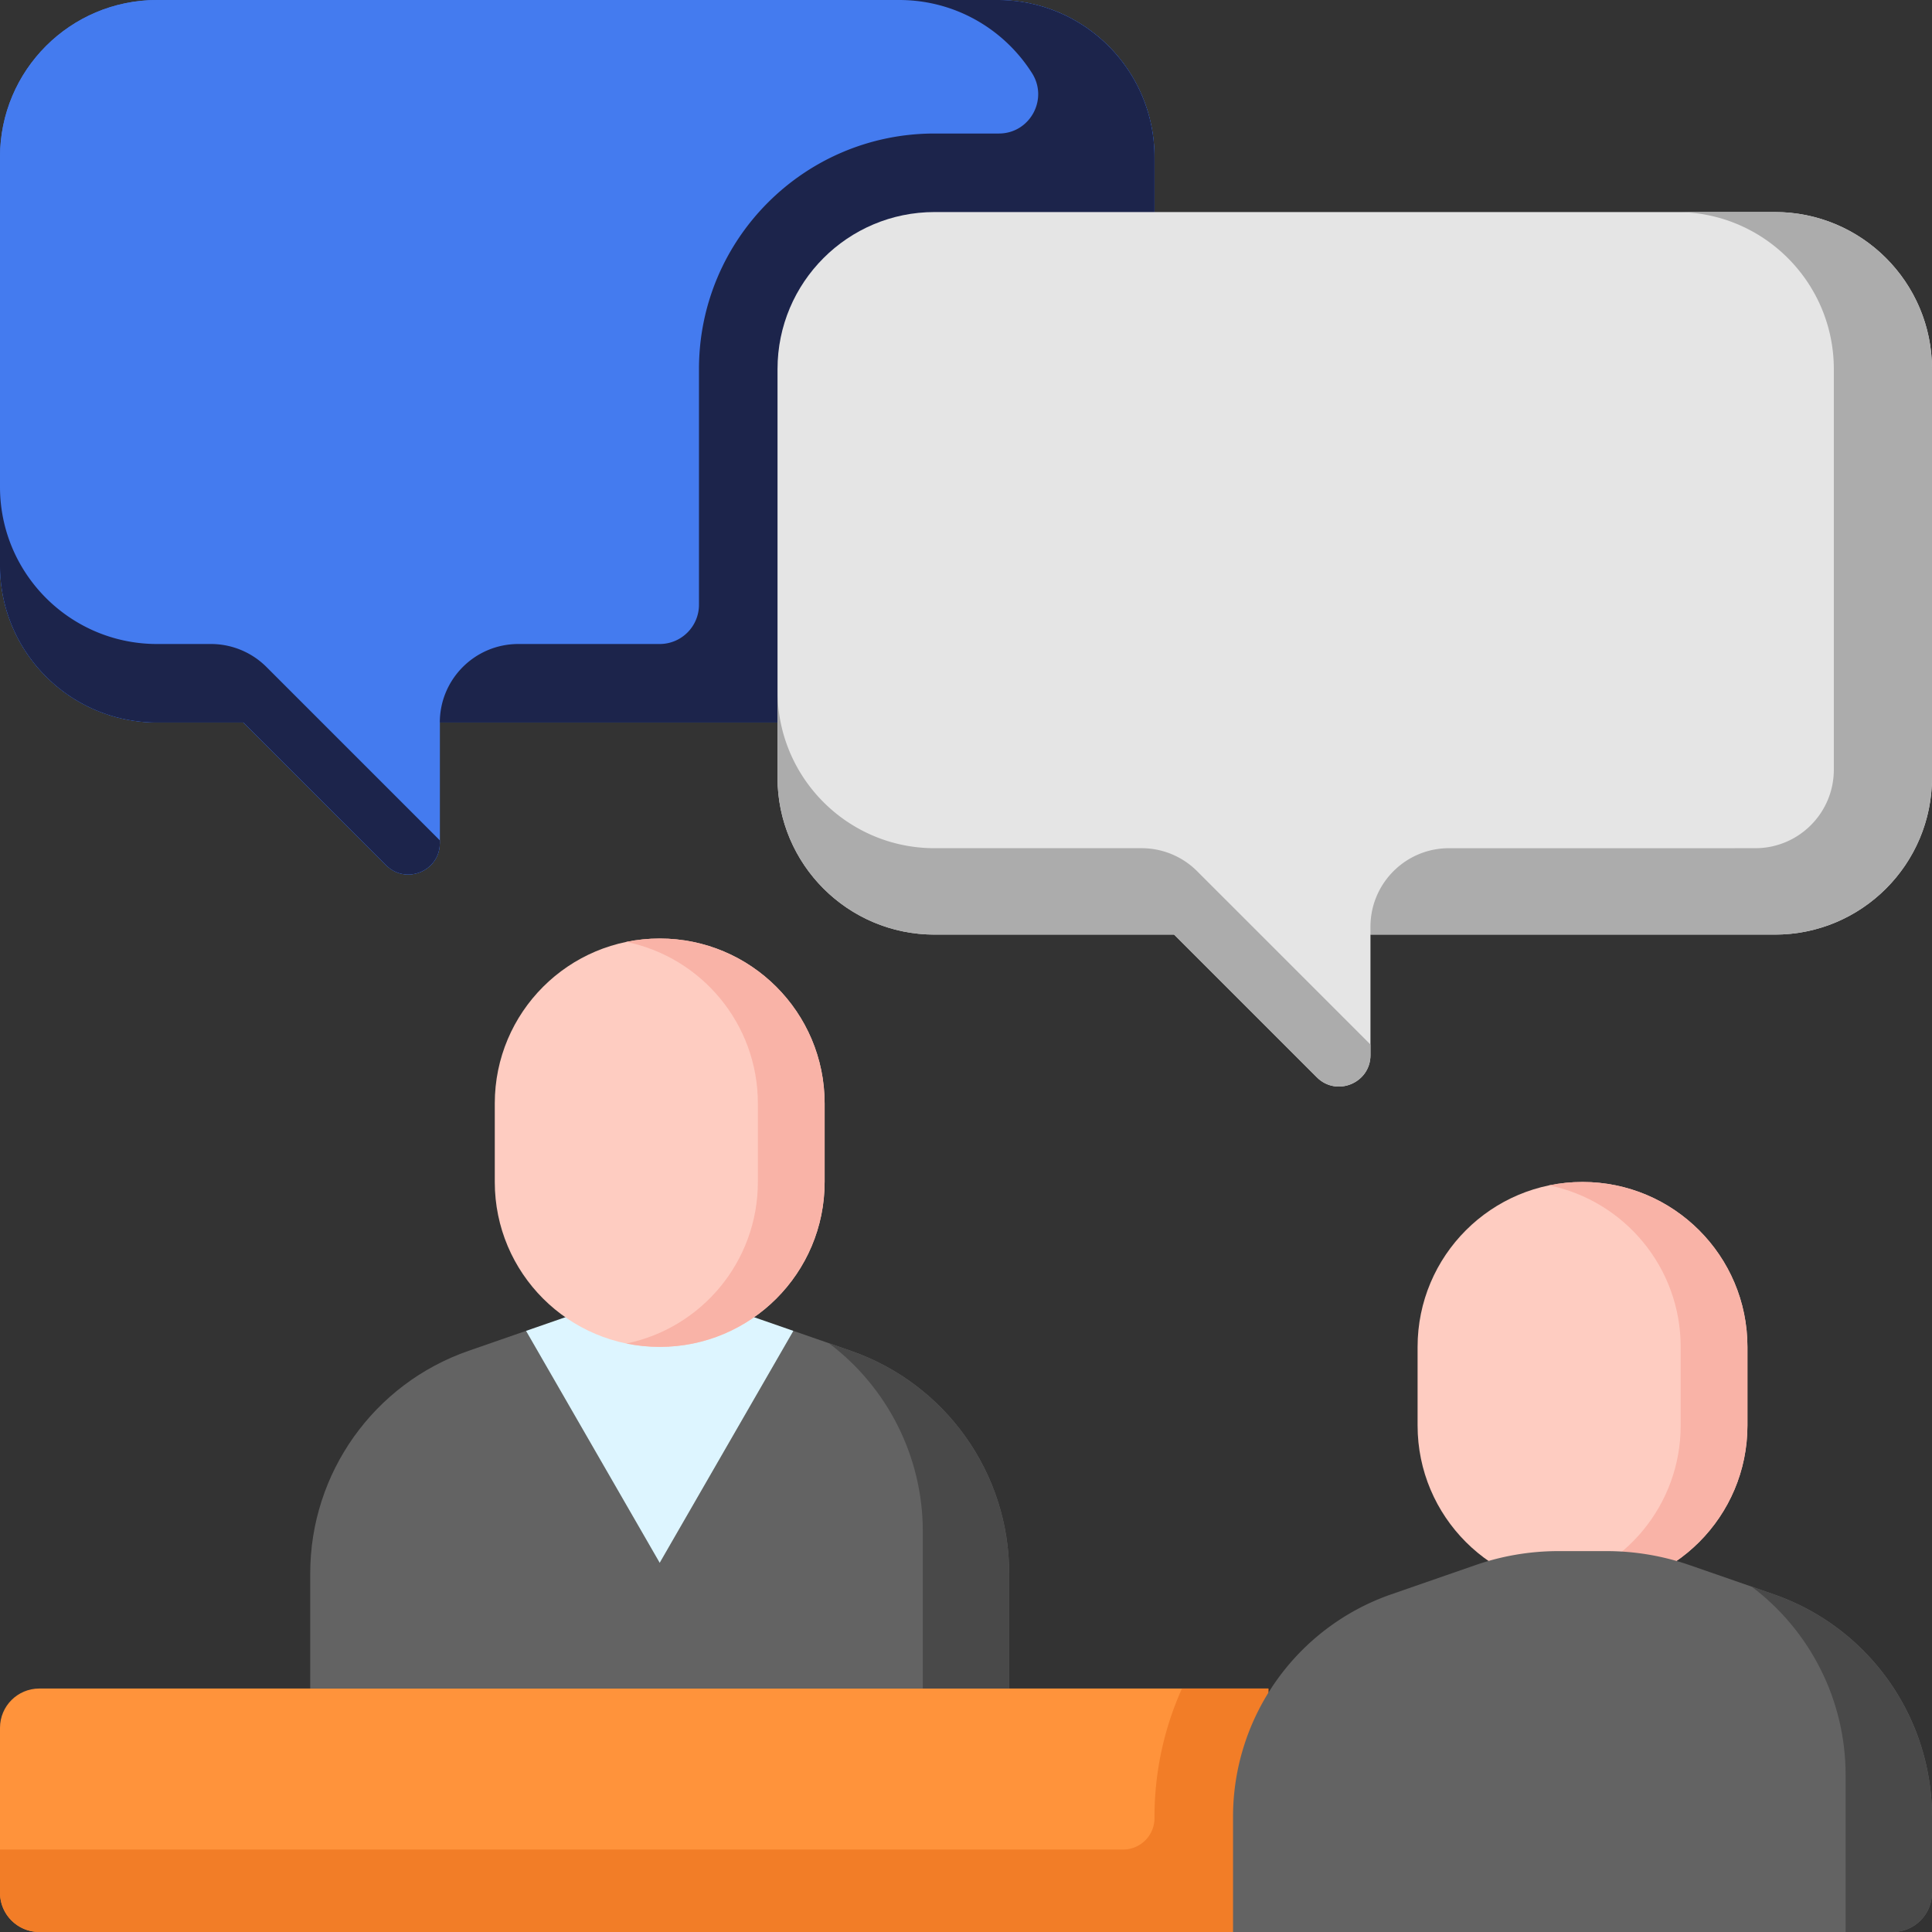 <svg xmlns="http://www.w3.org/2000/svg" xmlns:xlink="http://www.w3.org/1999/xlink" width="512" height="512" x="0" y="0" viewBox="0 0 512 512" style="enable-background:new 0 0 512 512" xml:space="preserve" class=""><rect x="0" y="0" width="512" height="512" fill="#333333" stroke="none"/><g><path fill="#ff933b" d="M336.129 512H10.406C4.66 512 0 507.34 0 501.594v-43.707c0-5.746 4.66-10.407 10.406-10.407H336.13zm0 0" opacity="1" data-original="#ff933b"></path><path fill="#f27d27" d="M313.234 447.48a82.992 82.992 0 0 0-7.28 34.008v.332a8.324 8.324 0 0 1-8.325 8.325H0v11.449C0 507.34 4.66 512 10.406 512H336.13v-64.52zm0 0" opacity="1" data-original="#f27d27"></path><path fill="#feccc1" d="M463.09 356.941c0-24.136-19.57-43.707-43.707-43.707-24.14 0-43.707 19.57-43.707 43.707v20.817c0 24.137 19.566 43.707 43.707 43.707 24.137 0 43.707-19.57 43.707-43.707zm0 0" opacity="1" data-original="#feccc1" class=""></path><path fill="#f9b3a7" d="M419.383 313.234c-3.031 0-5.988.313-8.848.899 19.899 4.09 34.863 21.703 34.863 42.808v20.817c0 21.105-14.964 38.719-34.863 42.808 2.86.586 5.817.899 8.848.899 24.137 0 43.707-19.57 43.707-43.707V356.94c0-24.136-19.57-43.707-43.707-43.707zm0 0" opacity="1" data-original="#f9b3a7" class=""></path><path fill="#636363" d="M512 501.594v-20.106c0-26.59-16.84-50.261-41.957-58.984l-22.285-7.734a67.035 67.035 0 0 0-21.996-3.711h-12.758a67.018 67.018 0 0 0-21.996 3.71l-22.285 7.735c-25.118 8.723-41.957 32.394-41.957 58.984V512h174.828c5.746 0 10.406-4.66 10.406-10.406zm0 0" opacity="1" data-original="#636363" class=""></path><path fill="#494949" d="m470.043 422.504-5.836-2.027c15.387 11.582 24.898 29.914 24.898 49.898V512h12.489c5.746 0 10.406-4.66 10.406-10.406v-20.106c0-26.59-16.84-50.261-41.957-58.984zm0 0" opacity="1" data-original="#494949"></path><path fill="#636363" d="m225.488 357.984-15.277-5.304v.101l-35.383 61.399-35.383-61.399-.011-.097-15.266 5.3c-25.117 8.723-41.957 32.395-41.957 58.985v30.511h185.234V416.97c0-26.59-16.836-50.262-41.957-58.985zm0 0" opacity="1" data-original="#636363" class=""></path><path fill="#494949" d="m225.488 357.984-5.836-2.027c15.387 11.582 24.903 29.914 24.903 49.898v41.625h22.89V416.97c0-26.59-16.836-50.262-41.957-58.985zm0 0" opacity="1" data-original="#494949"></path><path fill="#ddf5ff" d="m139.445 352.781 35.383 61.399 35.383-61.399v-.101l-17.691-6.145h-35.383l-17.703 6.149zm0 0" opacity="1" data-original="#ddf5ff"></path><path fill="#feccc1" d="M218.535 292.422c0-24.137-19.566-43.707-43.707-43.707-24.137 0-43.707 19.57-43.707 43.707v20.812c0 24.141 19.57 43.707 43.707 43.707 24.14 0 43.707-19.566 43.707-43.707zm0 0" opacity="1" data-original="#feccc1" class=""></path><path fill="#f9b3a7" d="M174.828 248.715c-3.027 0-5.988.308-8.844.894 19.899 4.09 34.86 21.703 34.86 42.813v20.812c0 21.11-14.961 38.723-34.86 42.813 2.856.586 5.813.894 8.844.894 24.14 0 43.707-19.566 43.707-43.707v-20.812c0-24.137-19.566-43.707-43.707-43.707zm0 0" opacity="1" data-original="#f9b3a7" class=""></path><path fill="#447bef" d="M264.324 0H41.625C18.637 0 0 18.637 0 41.625v108.23c0 22.989 18.637 41.625 41.625 41.625H64.52l37.82 37.82c5.246 5.247 14.215 1.532 14.215-5.886V191.48h147.77c22.988 0 41.624-18.636 41.624-41.625V41.625C305.95 18.637 287.316 0 264.324 0zm0 0" opacity="1" data-original="#8db0ff" class=""></path><path fill="#447bef" d="M264.324 0H41.625C18.637 0 0 18.637 0 41.625v108.23c0 22.989 18.637 41.625 41.625 41.625H64.52l37.82 37.82c5.246 5.247 14.215 1.532 14.215-5.886V191.48h147.77c22.988 0 41.624-18.636 41.624-41.625V41.625C305.95 18.637 287.316 0 264.324 0zm0 0" opacity="1" data-original="#8db0ff" class=""></path><path fill="#1c244b" d="M41.625 170.668C18.637 170.668 0 152.031 0 129.039v20.816c0 22.989 18.637 41.625 41.625 41.625H64.52l37.82 37.82c5.246 5.247 14.215 1.532 14.215-5.886v-.715l-45.938-45.937a20.818 20.818 0 0 0-14.719-6.094zM264.324 0H238.31C253.12 0 266.12 7.734 273.5 19.387c4.39 6.937-.578 15.996-8.785 15.996h-17.04c-34.484 0-62.44 27.953-62.44 62.437v62.442c0 5.746-4.657 10.406-10.407 10.406h-37.46c-11.497 0-20.813 9.316-20.813 20.812h147.77c22.987 0 41.624-18.636 41.624-41.625V41.625C305.95 18.637 287.316 0 264.324 0zm0 0" opacity="1" data-original="#669af7" class=""></path><path fill="#e5e5e5" d="M247.676 56.195h222.699C493.363 56.195 512 74.832 512 97.82v108.23c0 22.99-18.637 41.626-41.625 41.626H363.187v31.933c0 7.418-8.968 11.13-14.21 5.887l-37.82-37.82h-63.481c-22.988 0-41.625-18.637-41.625-41.625V97.82c0-22.989 18.633-41.626 41.625-41.626zm0 0" opacity="1" data-original="#ffd664" class=""></path><g fill="#f9c646"><path d="M247.676 224.781c-22.988 0-41.625-18.636-41.625-41.629v22.895c0 22.988 18.637 41.629 41.625 41.629h63.48l37.82 37.82c5.243 5.242 14.212 1.527 14.212-5.887v-2.797l-45.938-45.937a20.81 20.81 0 0 0-14.719-6.094zM470.375 56.195h-26.016c22.989 0 41.625 18.637 41.625 41.625V203.97c0 11.492-9.32 20.812-20.812 20.812H384c-11.496 0-20.813 9.317-20.813 20.813v2.082h107.188c22.988 0 41.625-18.64 41.625-41.63V97.82c0-22.988-18.637-41.625-41.625-41.625zm0 0" fill="#acacac" opacity="1" data-original="#f9c646" class=""></path></g></g></svg>